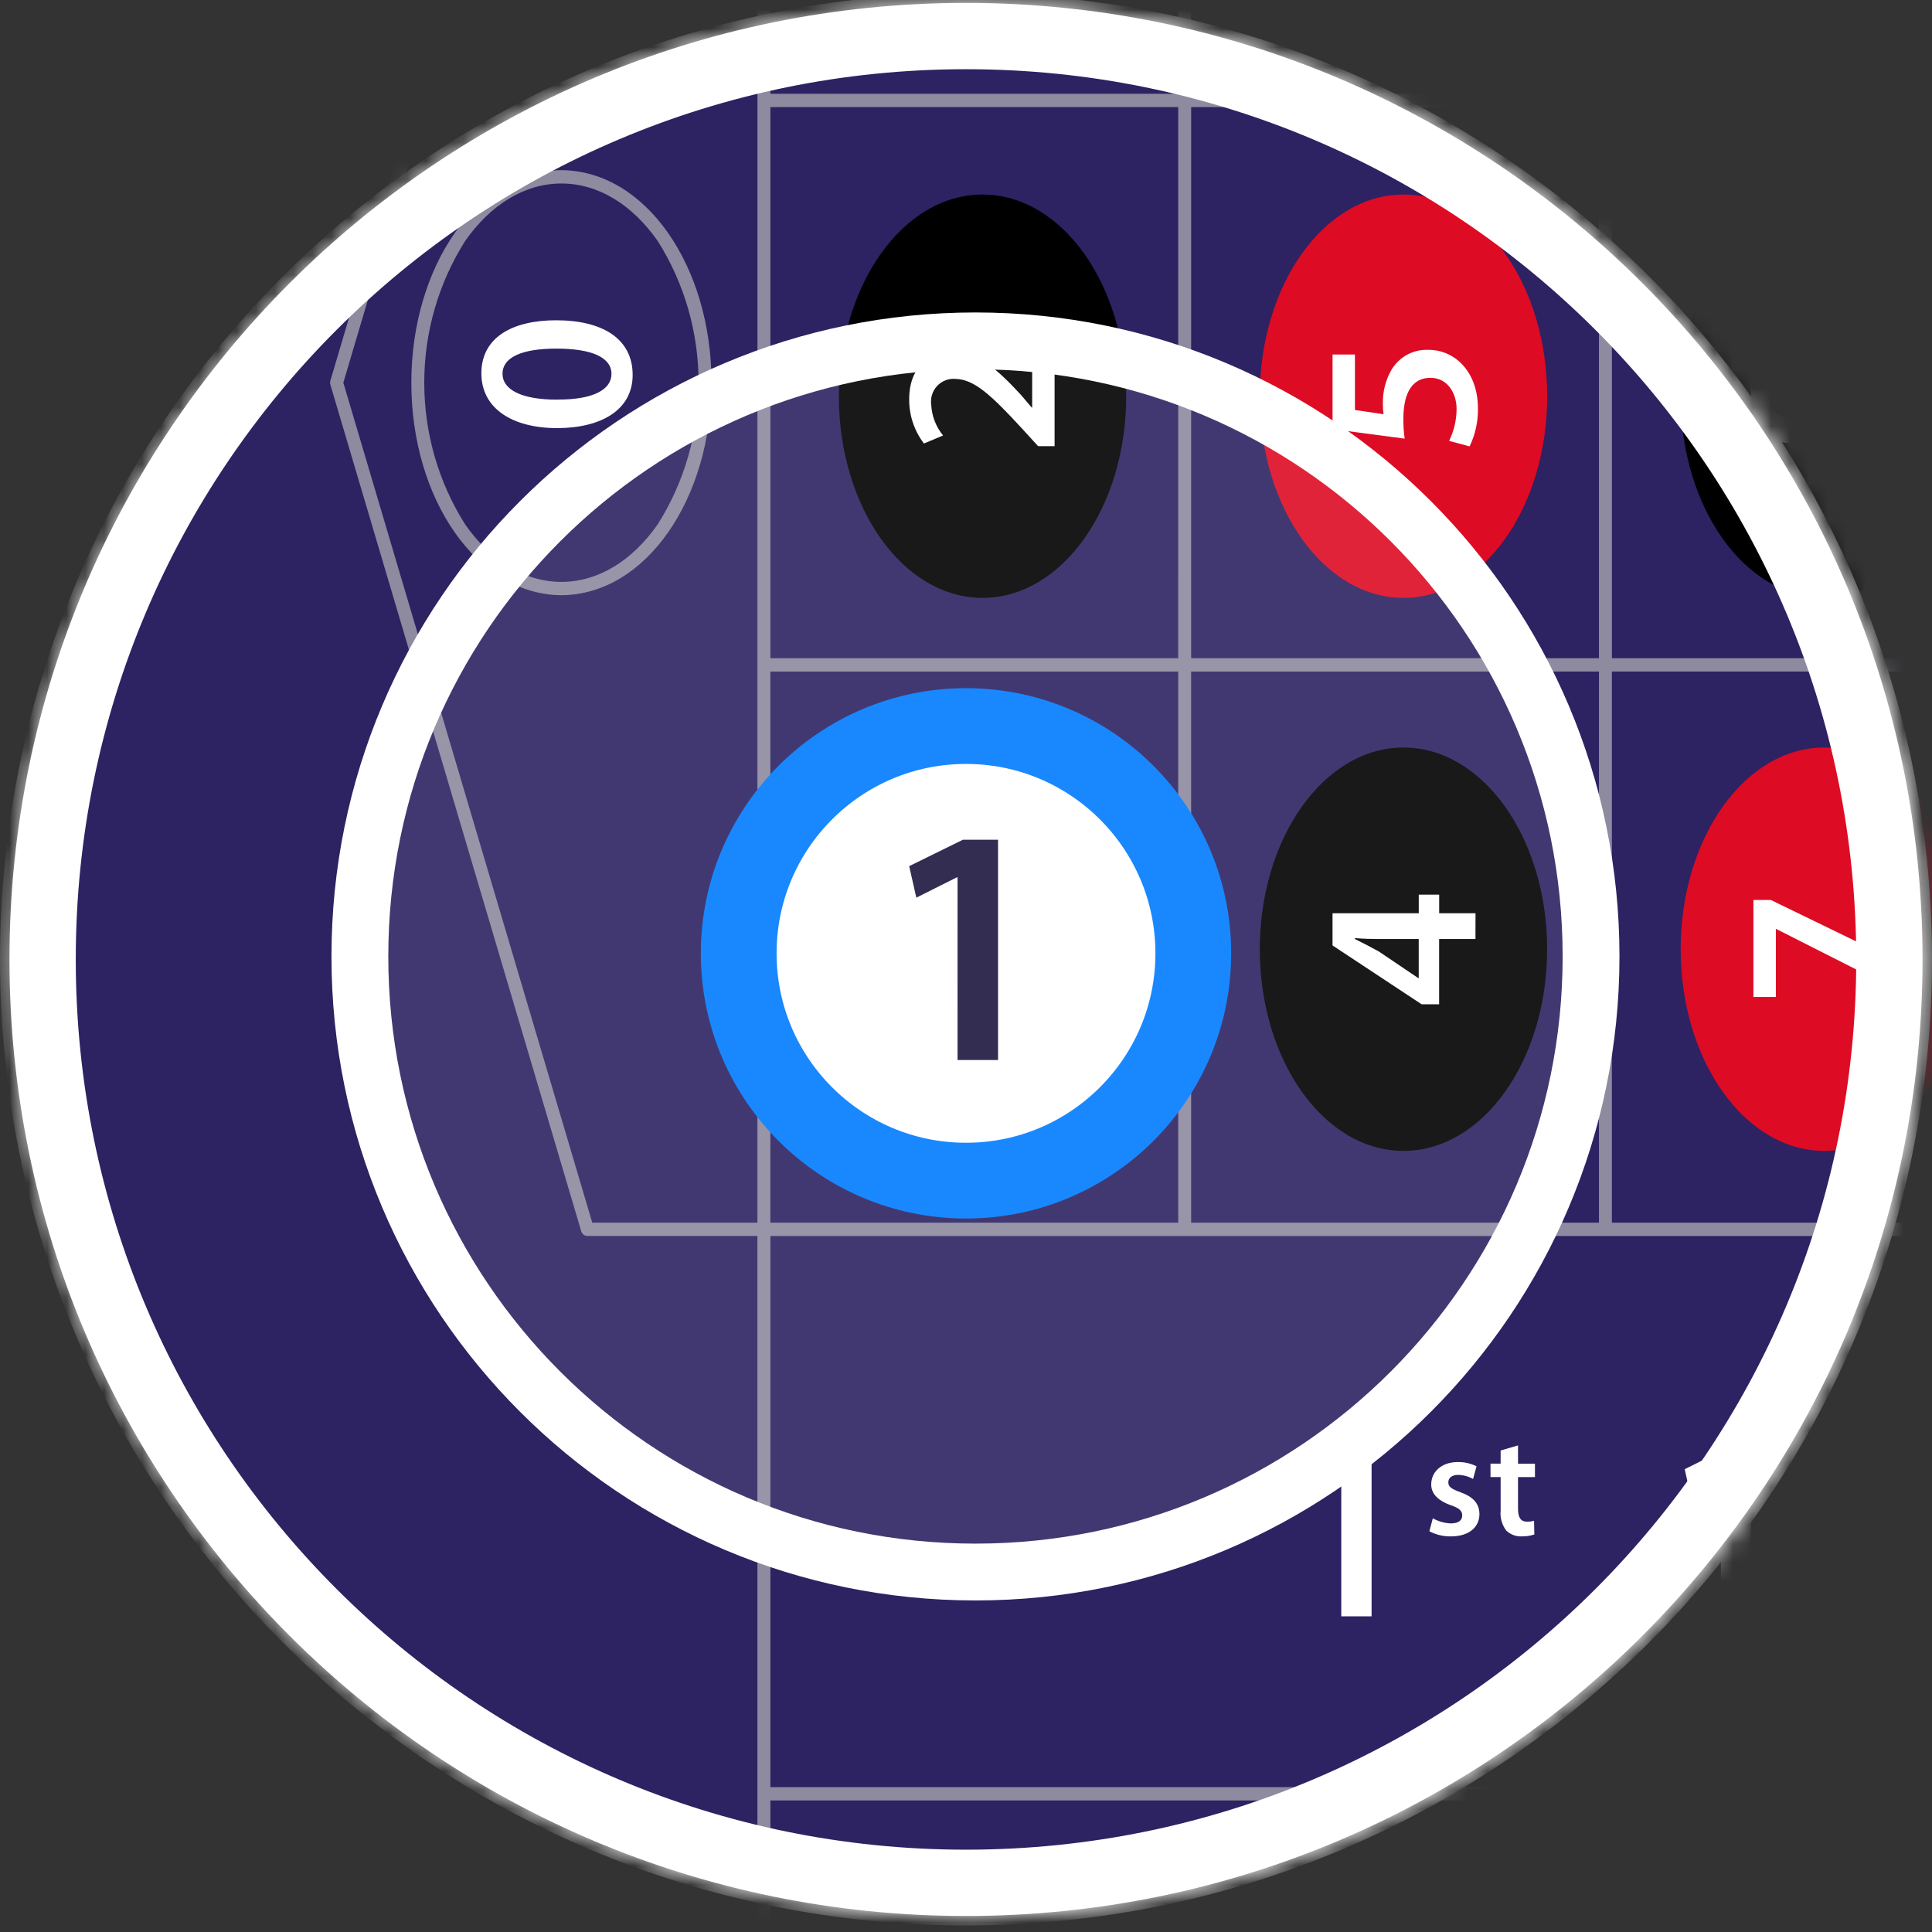 <svg width="102" height="102" viewBox="0 0 102 102" fill="none" xmlns="http://www.w3.org/2000/svg">
<rect x="0" y="0" width="102" height="102" fill="#333333" stroke="none"/>
<path d="M51 99.654C78.062 99.654 100 77.716 100 50.654C100 23.592 78.062 1.654 51 1.654C23.938 1.654 2 23.592 2 50.654C2 77.716 23.938 99.654 51 99.654Z" fill="#2D2262" stroke="white" stroke-width="3"/>
<mask id="mask0_1610_51034" style="mask-type:alpha" maskUnits="userSpaceOnUse" x="0" y="0" width="102" height="102">
<path d="M51.117 99.69C78.179 99.69 100.117 77.752 100.117 50.69C100.117 23.628 78.179 1.69 51.117 1.69C24.055 1.69 2.117 23.628 2.117 50.69C2.117 77.752 24.055 99.69 51.117 99.69Z" fill="#2D2262" stroke="white" stroke-width="3"/>
</mask>
<g mask="url(#mask0_1610_51034)">
<path d="M51.873 39.465C56.063 39.465 59.459 44.233 59.459 50.114C59.459 55.995 56.062 60.762 51.873 60.762C47.684 60.762 44.288 55.995 44.288 50.114C44.288 44.233 47.684 39.465 51.873 39.465Z" fill="#DE0B24"/>
<path d="M49.416 50.49V50.514L50.113 51.908L49.033 52.154L48.127 50.303V49.095H55.675V50.49H49.416Z" fill="white"/>
<path d="M51.873 10.271C56.063 10.271 59.458 15.037 59.458 20.919C59.458 26.801 56.062 31.565 51.873 31.565C47.684 31.565 44.288 26.798 44.288 20.919C44.288 15.04 47.684 10.271 51.873 10.271Z" fill="black"/>
<path d="M55.677 23.555H54.806L53.982 22.652C52.333 20.859 51.427 20.015 50.428 20.004C50.252 19.99 50.074 20.017 49.909 20.082C49.744 20.147 49.595 20.248 49.474 20.378C49.352 20.509 49.261 20.665 49.208 20.835C49.154 21.005 49.138 21.186 49.163 21.363C49.192 21.96 49.412 22.531 49.79 22.992L48.779 23.414C48.266 22.743 47.992 21.917 48.001 21.07C48.001 19.383 49.056 18.562 50.289 18.562C51.612 18.562 52.681 19.523 53.9 20.847L54.469 21.515H54.493V18.386H55.677V23.555Z" fill="white"/>
<path d="M74.096 39.465C78.285 39.465 81.681 44.233 81.681 50.114C81.681 55.995 78.285 60.762 74.096 60.762C69.907 60.762 66.511 55.995 66.511 50.114C66.511 44.233 69.907 39.465 74.096 39.465Z" fill="black"/>
<path d="M77.897 49.576H75.979V53.021H75.054L70.351 49.915V48.216H74.903V47.232H75.982V48.216H77.9L77.897 49.576ZM74.901 49.576H72.845C72.414 49.576 71.974 49.564 71.533 49.527V49.576C72.009 49.81 72.393 50.011 72.81 50.243L74.877 51.638L74.901 51.65V49.576Z" fill="white"/>
<path d="M74.096 -18.925C78.286 -18.925 81.682 -14.158 81.682 -8.28C81.682 -2.401 78.286 2.369 74.096 2.369C69.906 2.369 66.511 -2.398 66.511 -8.28C66.511 -14.161 69.907 -18.925 74.096 -18.925Z" fill="black"/>
<path d="M96.317 10.271C100.506 10.271 103.902 15.037 103.902 20.919C103.902 26.801 100.506 31.565 96.317 31.565C92.127 31.565 88.731 26.798 88.731 20.919C88.731 15.04 92.127 10.271 96.317 10.271Z" fill="black"/>
<path d="M96.184 22.232C96.049 22.57 95.818 22.86 95.52 23.066C95.223 23.273 94.872 23.387 94.511 23.393C93.28 23.393 92.444 22.291 92.444 20.85C92.444 19.209 93.42 18.459 94.349 18.459C94.715 18.466 95.072 18.581 95.375 18.789C95.679 18.997 95.915 19.29 96.056 19.631H96.091C96.215 19.217 96.467 18.854 96.809 18.593C97.151 18.332 97.566 18.188 97.995 18.18C99.342 18.18 100.249 19.328 100.249 20.957C100.249 22.738 99.238 23.664 98.181 23.664C97.747 23.662 97.325 23.522 96.973 23.266C96.621 23.01 96.358 22.649 96.219 22.234L96.184 22.232ZM94.453 22.021C95.068 22.021 95.44 21.505 95.637 20.778C95.576 20.517 95.431 20.282 95.226 20.111C95.02 19.94 94.765 19.841 94.499 19.829C94.356 19.821 94.212 19.843 94.078 19.895C93.944 19.947 93.822 20.027 93.721 20.13C93.62 20.233 93.542 20.357 93.492 20.493C93.442 20.629 93.421 20.774 93.431 20.919C93.418 21.061 93.435 21.204 93.481 21.339C93.527 21.474 93.6 21.598 93.697 21.702C93.793 21.806 93.911 21.888 94.041 21.943C94.171 21.998 94.312 22.025 94.453 22.021V22.021ZM98.111 19.642C97.344 19.642 96.927 20.216 96.694 21.06C96.755 21.372 96.919 21.653 97.16 21.858C97.4 22.062 97.703 22.178 98.018 22.185C98.183 22.19 98.348 22.159 98.501 22.096C98.654 22.033 98.793 21.938 98.907 21.818C99.022 21.698 99.111 21.555 99.168 21.398C99.225 21.241 99.248 21.074 99.237 20.907C99.253 20.748 99.235 20.587 99.186 20.435C99.136 20.283 99.056 20.143 98.95 20.024C98.844 19.905 98.714 19.809 98.569 19.744C98.424 19.678 98.268 19.644 98.109 19.642L98.111 19.642Z" fill="white"/>
<path d="M74.096 10.271C78.286 10.271 81.682 15.037 81.682 20.919C81.682 26.801 78.286 31.565 74.096 31.565C69.906 31.565 66.511 26.798 66.511 20.919C66.511 15.04 69.907 10.271 74.096 10.271Z" fill="#DE0B24"/>
<path d="M71.534 18.716V21.646L73.044 21.869C73.019 21.686 73.007 21.503 73.009 21.318C72.992 20.667 73.161 20.024 73.496 19.466C73.702 19.146 73.987 18.885 74.324 18.71C74.66 18.535 75.036 18.453 75.414 18.47C76.853 18.47 78.027 19.677 78.027 21.552C78.041 22.25 77.89 22.942 77.586 23.568L76.506 23.276C76.761 22.754 76.896 22.181 76.901 21.599C76.901 20.756 76.424 19.947 75.519 19.947C74.66 19.947 74.091 20.592 74.091 22.115C74.087 22.464 74.11 22.813 74.16 23.158L70.352 22.654V18.716H71.534Z" fill="white"/>
<path d="M51.873 -18.925C56.063 -18.925 59.458 -14.158 59.458 -8.279C59.458 -2.401 56.062 2.369 51.873 2.369C47.684 2.369 44.288 -2.398 44.288 -8.279C44.288 -14.161 47.684 -18.925 51.873 -18.925Z" fill="#DE0B24"/>
<path d="M96.317 39.465C100.507 39.465 103.902 44.233 103.902 50.114C103.902 55.995 100.507 60.762 96.317 60.762C92.126 60.762 88.731 55.995 88.731 50.114C88.731 44.233 92.127 39.465 96.317 39.465Z" fill="#DE0B24"/>
<path d="M92.572 47.513H93.49L100.121 50.736V52.258L93.78 49.047H93.757V52.634H92.572V47.513Z" fill="white"/>
<path d="M96.317 -18.925C100.506 -18.925 103.902 -14.158 103.902 -8.28C103.902 -2.401 100.506 2.369 96.317 2.369C92.127 2.369 88.731 -2.398 88.731 -8.28C88.731 -14.161 92.127 -18.925 96.317 -18.925Z" fill="#DE0B24"/>
<path d="M70.812 78.015H70.785L69.184 78.83L68.901 77.567L71.027 76.507H72.413V85.334H70.812V78.015Z" fill="white"/>
<path d="M75.646 80.158C75.939 80.324 76.266 80.416 76.601 80.428C77.013 80.428 77.197 80.258 77.197 80.011C77.197 79.756 77.044 79.624 76.586 79.464C75.86 79.209 75.554 78.808 75.562 78.369C75.562 77.706 76.104 77.189 76.968 77.189C77.309 77.184 77.647 77.261 77.954 77.412L77.771 78.083C77.53 77.947 77.259 77.873 76.983 77.867C76.648 77.867 76.464 78.029 76.464 78.261C76.464 78.5 76.639 78.615 77.113 78.785C77.784 79.031 78.099 79.379 78.107 79.933C78.107 80.611 77.579 81.114 76.594 81.114C76.201 81.119 75.812 81.026 75.463 80.844L75.646 80.158Z" fill="white"/>
<path d="M80.144 76.31V77.274H81.038V77.983H80.144V79.641C80.144 80.096 80.266 80.336 80.624 80.336C80.748 80.34 80.872 80.323 80.99 80.287L81.006 81.013C80.787 81.085 80.557 81.119 80.326 81.113C80.177 81.119 80.028 81.094 79.888 81.04C79.749 80.986 79.623 80.903 79.516 80.797C79.292 80.497 79.189 80.123 79.226 79.749V77.982H78.691V77.273H79.226V76.579L80.144 76.31Z" fill="white"/>
<path d="M90.855 78.014H90.828L89.227 78.829L88.944 77.566L91.07 76.506H92.456V85.333H90.855V78.014Z" fill="white"/>
<path d="M95.808 85.334V84.318L96.844 83.353C98.905 81.425 99.872 80.365 99.885 79.198C99.885 78.41 99.468 77.717 98.324 77.717C97.639 77.752 96.983 78.009 96.454 78.451L95.97 77.269C96.741 76.669 97.689 76.348 98.662 76.359C100.6 76.359 101.542 77.595 101.542 79.035C101.542 80.583 100.439 81.832 98.917 83.259L98.15 83.924V83.951H101.744V85.337L95.808 85.334Z" fill="white"/>
<path d="M329.113 -24.848H31.014C30.941 -24.848 30.869 -24.824 30.811 -24.779C30.752 -24.734 30.709 -24.671 30.687 -24.599L17.441 20.101C17.422 20.168 17.422 20.239 17.441 20.306L30.687 65.006C30.709 65.078 30.752 65.141 30.811 65.185C30.87 65.23 30.941 65.253 31.014 65.253H39.987V124.503C39.987 124.596 40.023 124.686 40.087 124.752C40.151 124.818 40.238 124.855 40.329 124.855H306.9C306.99 124.855 307.077 124.818 307.141 124.752C307.205 124.686 307.241 124.596 307.241 124.503V65.255H329.113C329.203 65.255 329.29 65.218 329.354 65.152C329.418 65.086 329.453 64.996 329.453 64.903V-24.498C329.453 -24.591 329.417 -24.68 329.354 -24.745C329.29 -24.811 329.203 -24.848 329.113 -24.848ZM262.814 64.553V35.457H284.345V64.553H262.814ZM306.559 95.056V124.153H262.813V95.056H306.559ZM262.131 124.153H218.384V95.056H262.129L262.131 124.153ZM217.702 124.153H173.956V95.056H217.701L217.702 124.153ZM306.559 4.952H285.026V-24.145H306.559V4.952ZM307.242 -24.145H328.772V4.952H307.241L307.242 -24.145ZM284.344 4.952H262.812V-24.145H284.343L284.344 4.952ZM173.956 64.551V35.455H195.488V64.551H173.956ZM40.673 94.352V65.255H128.846V94.352H40.673ZM151.062 34.752H129.528V5.655H151.062V34.752ZM151.742 5.655H173.272V34.751H151.742V5.655ZM128.844 34.751H107.314V5.655H128.845L128.844 34.751ZM106.629 34.751H85.1V5.655H106.631L106.629 34.751ZM85.099 64.55V35.454H106.629V64.55H85.099ZM40.671 64.55V35.454H62.204V64.55H40.671ZM62.885 35.454H84.417V64.55H62.887L62.885 35.454ZM84.416 34.751H62.887V5.655H84.417L84.416 34.751ZM62.203 34.751H40.673V5.655H62.204L62.203 34.751ZM107.312 64.55V35.454H128.844V64.55H107.312ZM129.527 35.454H151.062V64.55H129.528L129.527 35.454ZM151.741 35.454H173.271V64.55H151.742L151.741 35.454ZM173.954 34.751V5.655H195.486V34.751H173.954ZM196.17 5.655H217.701V34.751H196.17V5.655ZM218.384 5.655H239.914V34.751H218.384V5.655ZM240.598 5.655H262.129V34.751H240.595L240.598 5.655ZM262.812 5.655H284.343V34.751H262.812V5.655ZM262.129 4.951H240.595V-24.146H262.127L262.129 4.951ZM239.914 4.951H218.384V-24.146H239.914V4.951ZM217.701 4.951H196.17V-24.146H217.701V4.951ZM195.487 4.951H173.956V-24.146H195.487V4.951ZM173.273 4.951H151.742V-24.146H173.272L173.273 4.951ZM151.06 4.951H129.528V-24.146H151.062L151.06 4.951ZM128.846 4.951H107.314V-24.146H128.845L128.846 4.951ZM106.631 4.951H85.1V-24.146H106.631V4.951ZM84.417 4.951H62.887V-24.146H84.417V4.951ZM62.204 4.951H40.673V-24.146H62.204V4.951ZM40.673 95.056H84.418V124.153H40.673V95.056ZM85.101 95.056H128.846V124.153H85.101V95.056ZM129.528 95.056H173.273V124.153H129.528V95.056ZM129.528 94.352V65.254H217.701V94.352H129.528ZM196.17 64.551V35.455H217.701V64.551H196.17ZM218.384 35.455H239.914V64.551H218.384V35.455ZM240.598 35.455H262.129V64.551H240.595L240.598 35.455ZM285.026 35.455H306.559V64.551H285.026V35.455ZM285.026 34.751V5.655H306.559V34.751L285.026 34.751ZM307.241 5.655H328.771V34.751H307.241V5.655ZM18.127 20.204L31.268 -24.145H39.989V64.551H31.268L18.127 20.204ZM306.559 94.351H218.384V65.254H306.559V94.351ZM307.242 35.454H328.772V64.55H307.241L307.242 35.454Z" fill="#8E8A9F"/>
<path d="M29.64 8.983C25.169 9.012 21.717 14.085 21.716 20.204C21.714 26.323 25.169 31.396 29.64 31.424C34.112 31.396 37.563 26.322 37.564 20.204C37.566 14.086 34.112 9.012 29.64 8.983ZM29.64 30.721C27.681 30.721 25.884 29.586 24.556 27.683C23.148 25.459 22.399 22.86 22.399 20.205C22.399 17.549 23.148 14.951 24.556 12.726C25.884 10.825 27.681 9.688 29.64 9.688C31.599 9.688 33.396 10.824 34.724 12.725C36.132 14.95 36.881 17.549 36.881 20.204C36.881 22.86 36.132 25.458 34.724 27.683C33.396 29.584 31.599 30.721 29.64 30.721Z" fill="#8E8A9F"/>
<path d="M29.36 16.909C31.844 16.909 33.401 17.907 33.401 19.793C33.401 21.618 31.784 22.592 29.431 22.603C27.031 22.603 25.414 21.558 25.414 19.708C25.414 17.797 27.078 16.909 29.36 16.909ZM29.431 21.094C31.309 21.107 32.283 20.571 32.283 19.744C32.283 18.867 31.237 18.405 29.383 18.405C27.588 18.405 26.53 18.841 26.53 19.744C26.534 20.547 27.494 21.107 29.431 21.098L29.431 21.094Z" fill="white"/>
<path d="M51 99.654C78.062 99.654 100 77.716 100 50.654C100 23.592 78.062 1.654 51 1.654C23.938 1.654 2 23.592 2 50.654C2 77.716 23.938 99.654 51 99.654Z" stroke="white" stroke-width="4"/>
<circle cx="51" cy="50.332" r="12" fill="white" stroke="#007BFF" stroke-width="4"/>
<path d="M50.554 46.319L50.517 46.319L48.378 47.392L48 45.728L50.841 44.332L52.692 44.332L52.692 55.963L50.553 55.963L50.554 46.319Z" fill="#1D163F"/>
<path d="M51.5 82.996C69.449 82.996 84 68.445 84 50.496C84 32.547 69.449 17.996 51.5 17.996C33.551 17.996 19 32.547 19 50.496C19 68.445 33.551 82.996 51.5 82.996Z" fill="white" fill-opacity="0.1" stroke="white" stroke-width="3"/>
</g>
</svg>
